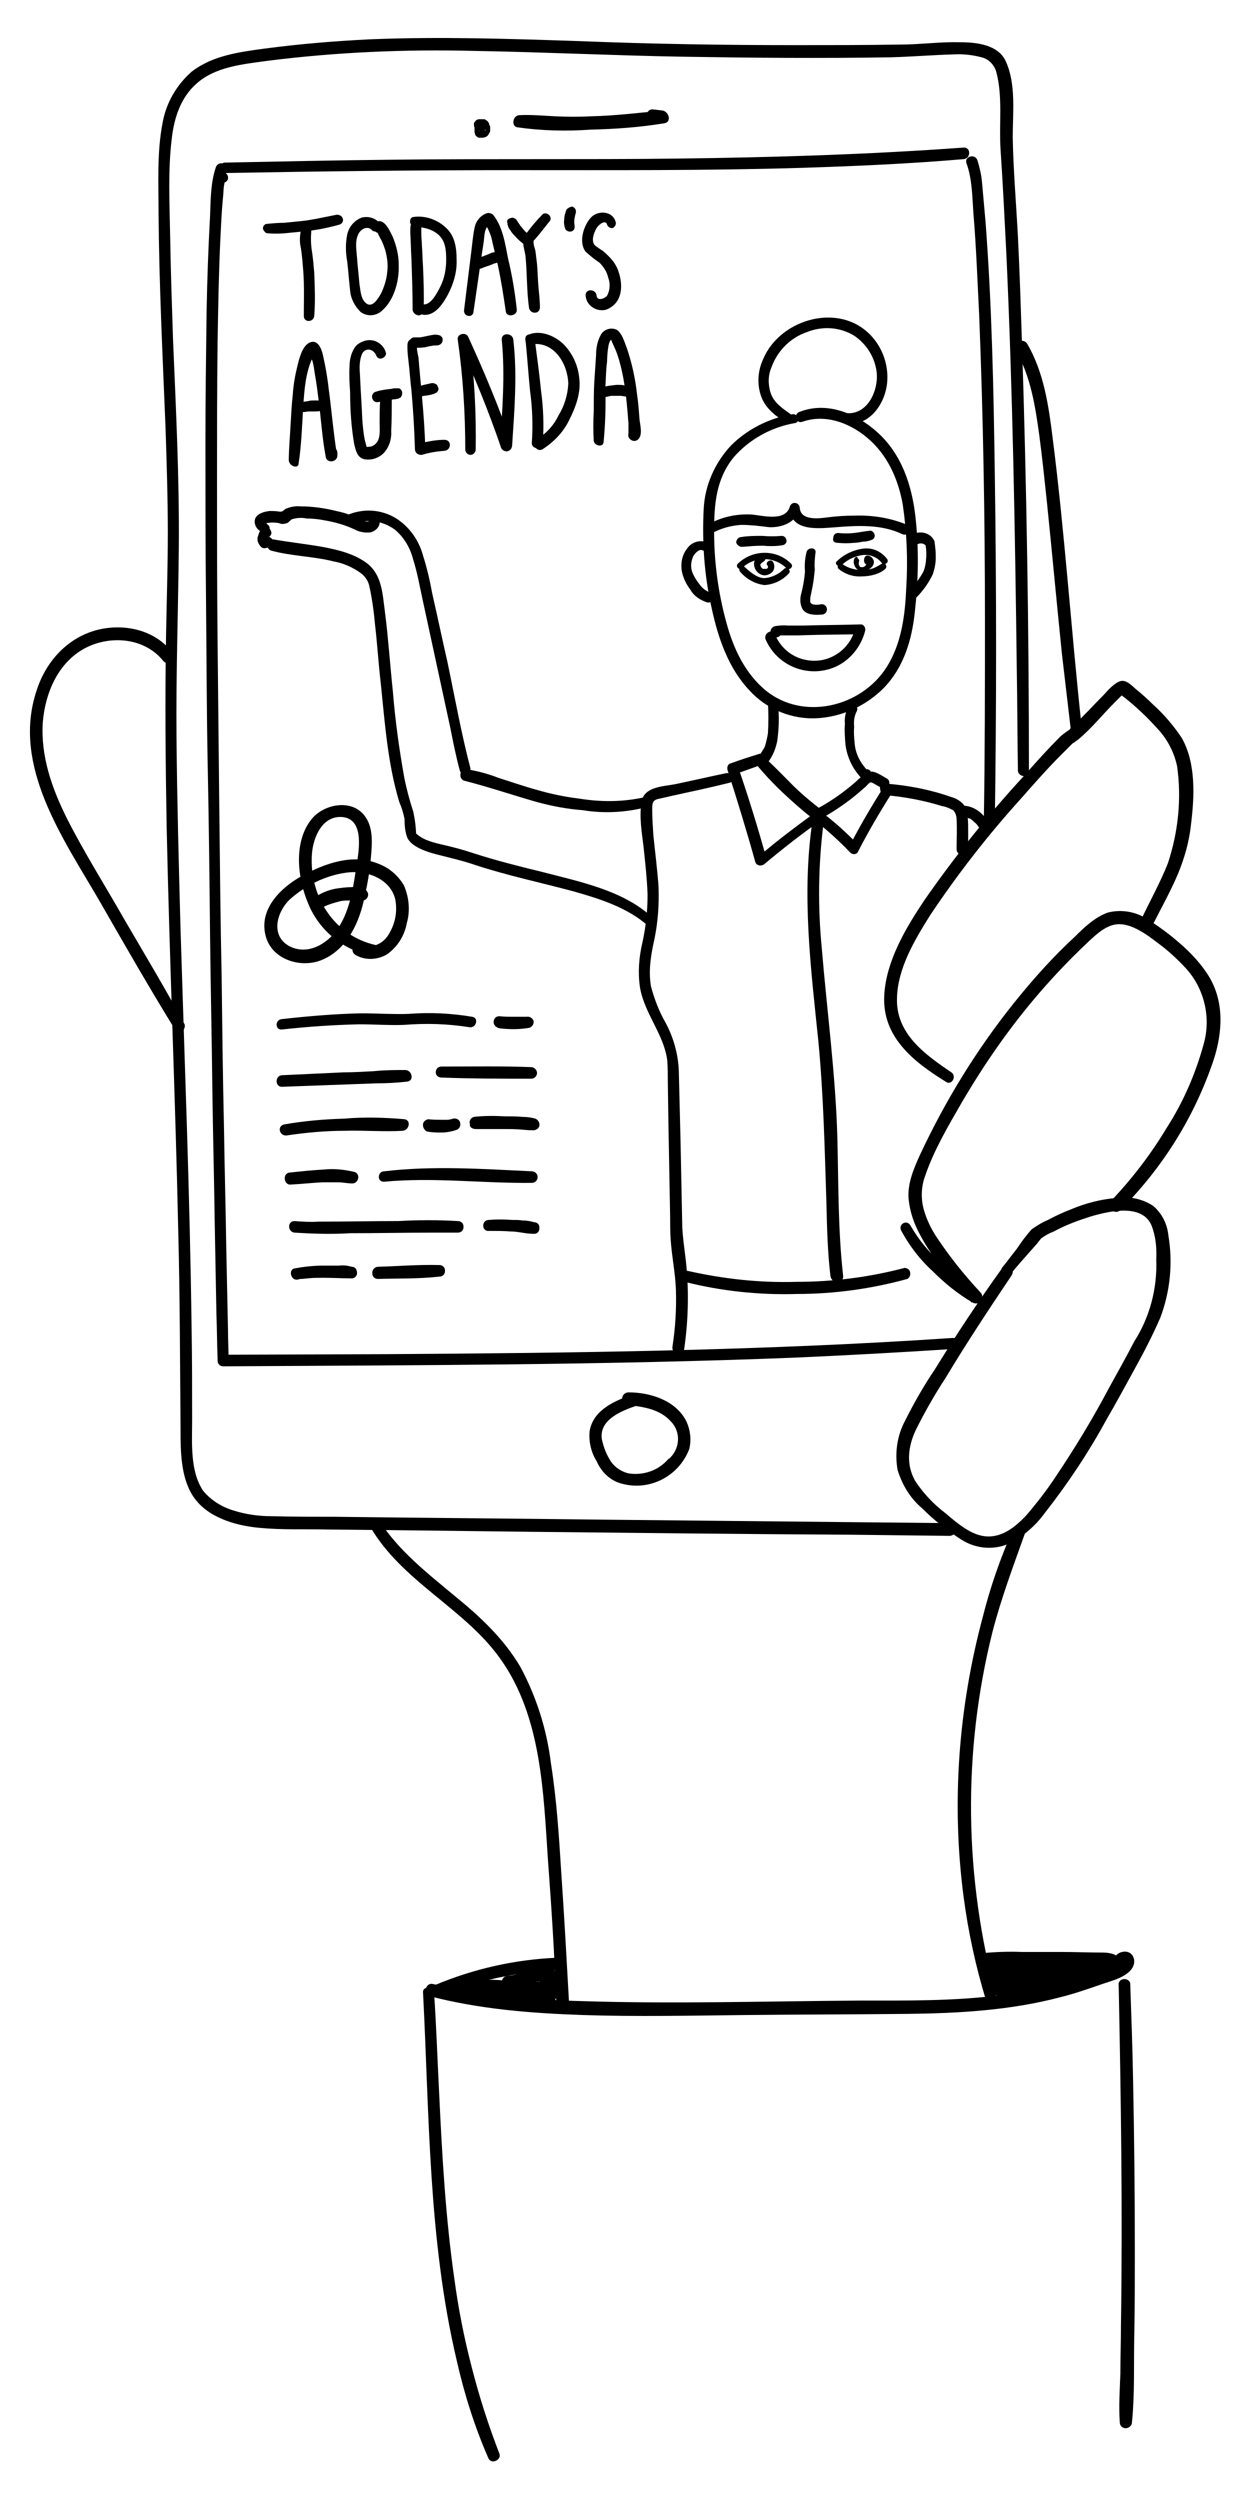 <?xml version="1.0" encoding="utf-8"?>
<!-- Generator: Adobe Illustrator 22.1.0, SVG Export Plug-In . SVG Version: 6.00 Build 0)  -->
<svg version="1.1" id="Layer_1" xmlns="http://www.w3.org/2000/svg" xmlns:xlink="http://www.w3.org/1999/xlink" x="0px" y="0px"
	 viewBox="0 0 216 432" style="enable-background:new 0 0 216 432;" xml:space="preserve">
<g id="Layer_1_1_">
	<path d="M38.6,31.6c0.5-0.1,0.9-0.5,0.8-1c0-0.4-0.4-0.8-0.8-0.8c-0.5,0.1-0.9,0.5-0.8,1C37.9,31.2,38.2,31.5,38.6,31.6z"/>
	<path d="M173.2,219.1c-4.1,5.7-8,11.6-11.7,17.6c-1.9,2.8-3.6,5.8-5.1,8.8c-1.4,2.6-1.8,5.6-1.3,8.5c0.8,2.6,2.2,4.9,4.2,6.6
		c2.1,2.1,4.4,3.9,6.9,5.5c2.4,1.5,5.4,1.8,8,0.7c2.5-1.2,4.7-3.1,6.3-5.3c4-5.1,7.6-10.5,10.7-16.2c1.7-2.9,3.3-5.9,4.9-8.8
		c1.6-2.9,3.1-5.8,4.4-8.8c1.7-4.5,2.2-9.4,1.4-14.2c-0.2-2-1.1-3.8-2.6-5.1c-1.8-1.2-4-1.7-6.2-1.4c-2.8,0.2-5.5,0.9-8.1,2
		c-1.3,0.5-2.6,1.1-3.9,1.8c-1,0.4-1.9,1-2.8,1.6c-1,1.1-1.8,2.2-2.6,3.4c-0.8,1-1.9,2.5-2.5,3.2c-0.7,0.9,0.5,2.2,1.3,1.3
		c1.5-1.8,3.1-3.6,4.7-5.4c0.2-0.3,0.5-0.6,0.7-0.9c0.7-0.5,1.4-0.9,2.2-1.2c2-1.1,4.2-1.9,6.4-2.6c3.1-0.9,8.9-2.3,10.5,1.6
		c0.7,1.8,0.9,3.8,0.8,5.8c0.2,5-1.1,10-3.8,14.2c-1.4,2.7-2.9,5.4-4.4,8.1c-2.8,5.3-5.9,10.4-9.2,15.3c-1.5,2.3-3.3,4.6-5.1,6.7
		c-1.8,1.9-4,3.7-6.7,3.6s-5.2-2.3-7.2-4c-2-1.5-3.8-3.4-5.2-5.5c-1.7-2.9-1.3-6.1,0.1-9c1.5-3,3.2-6,5.1-8.9
		c3.6-6,7.5-11.9,11.4-17.7C175.6,219,174,218.1,173.2,219.1z"/>
	<path d="M155.7,212.6c1.4,2.6,3.2,5,5.4,7c2.1,2.1,4.4,4,7,5.5c0.6,0.3,1.2,0.1,1.5-0.5c0.2-0.4,0.2-0.9-0.2-1.3
		c-2.7-2.9-5.2-6-7.4-9.3c-1.1-1.6-1.9-3.3-2.4-5.1c-0.5-1.9-0.4-4,0.3-5.8c1.5-4.4,4-8.6,6.3-12.6c2.4-4.1,5-8.1,7.8-11.9
		c2.8-3.8,5.8-7.4,9-10.8c1.6-1.7,3.3-3.4,5-5c1.6-1.5,3.4-3.2,5.6-3.1s4.6,1.8,6.4,3.2c1.8,1.3,3.4,2.8,4.9,4.4
		c3.2,3.5,4.4,8.5,3.1,13.1c-1.4,5.1-3.5,10-6.4,14.5c-2.7,4.5-5.9,8.7-9.6,12.6c-1,1,0.6,2.6,1.6,1.6c7.3-7.3,12.8-16.1,16.1-25.9
		c1.6-4.9,1.9-10.3-1-14.8c-1.3-2-2.9-3.7-4.6-5.2c-1.8-1.6-3.8-3.1-5.9-4.4c-2-1.3-4.5-1.7-6.8-1.1c-2.2,0.8-4,2.5-5.6,4.1
		c-3.8,3.5-7.2,7.3-10.5,11.4c-6.5,8.1-11.9,16.9-16.3,26.3c-1.1,2.4-2.2,5-2,7.6c0.2,2.2,0.9,4.3,2,6.3c2.3,4.4,5.7,8,8.9,11.7
		l1.4-1.8c-2.4-1.4-4.6-3.1-6.6-5c-2.1-1.8-3.9-4-5.3-6.4C156.8,210.6,155.2,211.5,155.7,212.6L155.7,212.6z"/>
	<path d="M164.4,185.3c-4.6-3.1-9.6-6.7-9.4-12.8c0.1-5.1,3-10,5.7-14.3c4.8-7.2,10.1-14,15.9-20.4c2.2-2.5,4.4-5,6.8-7.4
		c0.6-0.6,1.3-1.3,1.9-1.9c0.1-0.1,0.2-0.1,0.3-0.2c0.1-0.1-0.2,0.2,0,0c-0.6,0.4,0.6-0.4,0.7-0.5c2.3-1.9,4.2-4.3,6.3-6.4
		c0.4-0.4,0.9-0.9,1.3-1.3c0.1-0.1,0.3-0.2,0.3-0.2s-0.6,0.1-0.6,0.1s0.8,0.6,0.8,0.6c2,1.6,3.9,3.4,5.6,5.3
		c1.7,1.8,2.9,4.1,3.4,6.5c0.8,5.6,0.2,11.4-1.6,16.8c-1.3,3.3-3.1,6.5-4.6,9.7c-0.6,1.3,1.3,2.4,1.9,1.1c1.5-3,3.2-6,4.5-9.1
		c1.1-2.7,1.9-5.5,2.2-8.4c0.6-4.8,0.9-10.6-1.6-15c-1.4-2.1-3.1-4.1-5-5.8c-0.9-0.9-1.9-1.8-2.9-2.6c-0.7-0.6-1.7-1.7-2.7-1.4
		s-2.1,1.5-2.8,2.3c-1.3,1.3-2.5,2.6-3.8,3.9c-0.5,0.6-1.1,1.1-1.6,1.6c-0.2,0.2-0.5,0.4-0.6,0.6s-0.1,0.1,0,0
		c-0.5,0.3-1,0.7-1.5,1.1c-2.2,2.2-4.2,4.4-6.2,6.7c-6.3,6.8-12.1,14.1-17.4,21.7c-3.2,4.8-6.6,10.5-6.9,16.4
		c-0.4,7.2,5.1,11.5,10.6,14.9C164.4,187.7,165.4,186,164.4,185.3L164.4,185.3z"/>
	<path d="M31.9,177c-3.3-6.1-6.9-12.1-10.4-18.1c-3.3-5.8-6.9-11.5-9.9-17.4C9,136.3,7,130.7,7.4,124.8c0.4-5,2.6-10.3,7.3-12.8
		c4.4-2.3,10.3-1.8,13.5,2.2c0.8,1,2.5-0.3,1.7-1.3c-3-4-8.2-5.2-12.9-4.1c-5.3,1.3-9.1,5.5-10.7,10.6c-4.3,13,4.7,25.6,10.9,36.3
		c4.3,7.5,8.6,15,13.1,22.3c0.4,0.4,1,0.4,1.4,0C31.9,177.7,32,177.3,31.9,177L31.9,177z"/>
	<path d="M177.8,133.3c0-24.7-0.4-49.3-1.2-74c-0.2-6.1-0.4-12.3-0.7-18.4c-0.3-5.7-0.8-11.5-0.9-17.2c0-4.2,0.6-9.2-1.2-13.1
		c-1.3-2.9-5.1-3.3-7.9-3.3c-3.4-0.1-6.9,0.4-10.3,0.4c-6.1,0.1-12.2,0.1-18.4,0.1c-12.4,0-24.8-0.2-37.2-0.7
		C87.9,6.7,75.9,6.3,63.8,6.8c-6,0.3-12.1,0.8-18.1,1.6c-4.4,0.6-9,1.2-12.6,4c-2.6,2.3-4.4,5.4-5,8.8c-1,5.1-0.7,10.6-0.7,15.8
		c0.1,12.3,0.7,24.5,1.2,36.8c0.2,6.1,0.4,12.2,0.4,18.3c0,5.8-0.2,11.6-0.3,17.4c-0.2,11.2-0.1,22.4,0.1,33.5
		c0.5,23.2,1.5,46.5,2,69.7c0.3,11.4,0.3,22.8,0.4,34.2c0,3.8,0,8.4,2.2,11.7c2.4,3.6,7.2,5,11.3,5.4s8,0.2,12,0.3l10.3,0.1
		l25.1,0.3c18.4,0.2,36.7,0.4,55,0.5l17.1,0.2c0.6-0.1,1.1-0.6,1-1.2c-0.1-0.5-0.5-1-1-1c-19.9-0.2-39.8-0.4-59.7-0.6
		c-15.5-0.2-31-0.3-46.6-0.5c-3.6,0-7.2,0-10.9-0.1c-2.3,0-4.5-0.3-6.7-1c-2-0.6-3.9-1.8-5.2-3.4c-2.3-3.4-1.9-8.4-1.9-12.3
		c0-5.4,0-10.8-0.1-16.3c-0.3-22.8-1.2-45.5-1.9-68.3c-0.3-11.1-0.6-22.2-0.7-33.3s0.3-22,0.4-32.9c0.1-11.9-0.5-23.9-1-35.8
		c-0.2-6-0.4-12-0.5-18c-0.1-5.6-0.4-11.3,0.3-16.9c0.4-3.4,1.5-6.9,4.2-9.3c3.3-3,8.1-3.4,12.4-4C58.2,9,70.1,8.5,82,8.8
		c12,0.2,24,0.8,36,1s24,0.3,36,0.1c3.6-0.1,7.2-0.4,10.8-0.5c1.6-0.1,3.3,0.1,4.8,0.5c1.3,0.3,2.3,1.4,2.6,2.7
		c1.1,4.3,0.4,8.9,0.7,13.3c0.4,6,0.7,12,1,18c1.1,23.9,1.5,47.8,1.8,71.8c0.1,5.9,0.1,11.7,0.2,17.6c0.1,0.5,0.7,0.9,1.2,0.8
		C177.4,134,177.6,133.7,177.8,133.3L177.8,133.3z"/>
	<path d="M38.6,29.9c16.7-0.3,33.4-0.5,50.2-0.5s33.3,0.1,49.9-0.4c9.3-0.3,18.5-0.7,27.8-1.5c1.3-0.1,1.3-2.1,0-2
		c-16.4,1.2-32.9,1.7-49.3,1.9s-33.1,0-49.7,0.2c-9.6,0.1-19.2,0.3-28.8,0.5c-0.5,0.2-0.8,0.8-0.6,1.3
		C38.1,29.6,38.4,29.8,38.6,29.9L38.6,29.9z"/>
	<path d="M164.6,231.2c-32.6,2.2-65.4,2.6-98.1,2.8l-28,0.1l1,1c0-1.7-0.1-3.5-0.1-5.2c-0.1-4.7-0.2-9.5-0.3-14.2
		c-0.1-7-0.3-14.1-0.4-21.1c-0.2-8.6-0.3-17.2-0.4-25.8c-0.2-9.5-0.3-19.1-0.4-28.6c-0.1-9.7-0.2-19.5-0.3-29.2
		c-0.1-9.2-0.1-18.5-0.1-27.7c0-8,0-16.1,0.1-24.1c0.1-6.1,0.2-12.2,0.5-18.3c0.1-2.1,0.2-4.3,0.4-6.4c0.1-0.8,0.1-1.6,0.2-2.4
		l0.1-0.5c0-0.3,0,0.1,0-0.3s0.1-0.5,0.1-0.8c0.1-0.4,0.2-0.8,0.3-1.1c0.4-1.2-1.5-1.7-1.9-0.5c-0.9,2.6-0.9,5.7-1,8.4
		c-0.3,5.5-0.5,11-0.6,16.5c-0.1,7.6-0.2,15.3-0.2,22.9c0,9,0,18,0.1,27c0.1,9.7,0.1,19.3,0.3,29s0.3,19.3,0.4,29
		c0.1,9,0.3,17.9,0.4,26.9c0.1,7.5,0.3,15,0.4,22.5c0.1,5.4,0.2,10.7,0.3,16.1c0.1,2.5,0.1,5.1,0.2,7.6v0.3c0,0.6,0.4,1,1,1
		c32.9-0.2,65.8-0.2,98.7-1.5c9.1-0.4,18.2-0.9,27.4-1.5c1.2-0.1,1.2-2,0-1.9L164.6,231.2z"/>
	<path d="M171.9,142.2c0.3-20.1,0.3-40.3,0-60.4c-0.2-14.5-0.5-29-1.6-43.5c-0.2-2.2-0.4-4.5-0.6-6.7c-0.1-1.3-0.4-2.6-0.8-3.9
		c-0.4-1.2-2.3-0.7-1.9,0.5c1,2.7,1,5.8,1.2,8.6c0.5,5.9,0.7,11.8,1,17.6c0.7,17.6,1,35.2,1,52.8c0,11.6,0,23.3-0.2,34.9
		c0.2,0.5,0.7,0.8,1.3,0.6C171.6,142.8,171.9,142.5,171.9,142.2L171.9,142.2z"/>
	<path d="M89.4,22c4.2,0.6,8.4,0.7,12.7,0.4c4.2-0.1,8.5-0.4,12.7-1.1c1.3-0.2,0.8-2-0.3-2.2l-1.7-0.2c-1.2-0.1-1.5,1.9-0.3,2.1
		l1.7,0.3l0.3-2.2c-4.1,0.4-8.2,0.9-12.4,1c-2,0.1-4.1,0.1-6.1,0s-4.2-0.3-6.3-0.2C88.6,20,88.3,21.8,89.4,22L89.4,22z"/>
	<path d="M83,20.6c-0.1,0-0.3,0.1-0.4,0.2c-0.1,0.1-0.2,0.2-0.3,0.3c-0.1,0.1-0.2,0.2-0.2,0.3c0,0.1-0.1,0.1-0.1,0.2L82,21.7v0.1
		c0,0,0,0.1,0,0.1c0,0.1,0,0.2,0,0.4c0,0,0,0,0,0.1c0,0.1,0,0.2,0,0.4c0,0,0,0.1,0,0.1s0.1,0.2,0.1,0.3v0.1l0,0l0.1,0.1
		c0,0.1,0.1,0.1,0.2,0.2c0.1,0.1,0.2,0.2,0.4,0.2H83c0.1,0,0.2,0,0.4,0h0.1l0.3-0.1h0.1l0.3-0.2c0,0,0,0,0.1-0.1
		c0.1-0.1,0.1-0.2,0.2-0.3c0-0.1,0.1-0.1,0.1-0.2c0-0.1,0.1-0.1,0.1-0.2c0-0.1,0-0.2,0-0.3V22c0-0.1,0-0.2-0.1-0.3l0,0
		c0-0.1-0.1-0.2-0.1-0.3c0,0,0,0,0-0.1c-0.1-0.1-0.1-0.2-0.2-0.3c0,0,0,0-0.1-0.1c-0.1-0.1-0.2-0.1-0.3-0.2
		c-0.1-0.1-0.2-0.1-0.3-0.1h-0.1h-0.1c-0.1,0-0.2,0-0.3,0L83,20.6l-0.3,0c-0.1,0-0.2,0.1-0.3,0.1c-0.1,0.1-0.2,0.1-0.3,0.3
		c-0.1,0.1-0.2,0.2-0.2,0.3v0.3c0,0.1,0,0.3,0.1,0.4c0,0.1,0.1,0.2,0.1,0.2c0.1,0.1,0.2,0.2,0.3,0.3l0.2,0.1c0.2,0,0.4,0,0.5,0h0.1
		H83h0.1h-0.3l0.2,0.1l-0.2-0.1l0.1,0.1l-0.2-0.1c0,0,0.1,0.1,0.1,0.1l-0.1-0.2c0,0,0.1,0.1,0.1,0.1l-0.1-0.2c0,0,0,0.1,0,0.1v-0.3
		v0.1V22c0,0,0,0.1,0,0.1l0.1-0.2c0,0,0,0.1-0.1,0.1l0.1-0.2l-0.1,0.1l0.2-0.2l-0.1,0.1l0.2-0.1c0,0-0.1,0-0.1,0h0.3H83h0.3l0,0
		l0.6,0.5c0,0-0.1-0.1-0.1-0.1l0.1,0.2c0-0.1,0-0.1,0-0.2v0.3c0-0.1,0-0.1,0-0.2v0.3c0-0.1,0-0.2,0.1-0.2l-0.1,0.2
		c0-0.1,0.1-0.1,0.1-0.1l-0.2,0.2l0.1-0.1l-0.2,0.1l0.1-0.1c0.1-0.1,0.2-0.1,0.3-0.3c0.1-0.1,0.2-0.2,0.2-0.3v-0.3
		c0-0.1,0-0.3-0.1-0.4c0-0.1-0.1-0.2-0.1-0.3c-0.1-0.1-0.2-0.2-0.3-0.2l-0.2-0.1C83.3,20.6,83.2,20.6,83,20.6L83,20.6z"/>
	<path d="M109.5,240.9c-3.1,1.1-6.9,2.6-7.6,6.3c-0.2,1.8,0.2,3.7,1.2,5.3c0.7,1.6,1.9,2.9,3.5,3.6c5,1.9,10.6-0.7,12.5-5.7
		c0.4-1.6,0.2-3.3-0.5-4.8c-1.8-3.6-6.2-5-10-5c-0.6,0-1.1,0.5-1.1,1.1c0,0.6,0.5,1.1,1.1,1.1c2.6,0.3,5.4,0.7,7.3,2.8
		c1.7,1.7,1.7,4.5-0.1,6.3c-0.1,0.1-0.2,0.2-0.3,0.2c-1.7,2-4.3,2.9-6.9,2.5c-1.2-0.3-2.3-1-3-2c-0.8-1.2-1.3-2.5-1.6-3.9
		c-0.5-3.4,3.4-4.9,6-5.8C111.1,242.3,110.6,240.5,109.5,240.9L109.5,240.9z"/>
	<path d="M186.9,125.5c-1.8-16.6-2.9-33.3-5-49.8c-0.7-5.6-1.5-11.3-4.4-16.3c-0.3-0.5-1-0.7-1.6-0.3c-0.5,0.3-0.6,0.9-0.4,1.4
		c2.6,4.5,3.4,9.7,4.1,14.8c0.5,3.8,0.9,7.6,1.3,11.4c0.9,8.8,1.7,17.5,2.6,26.3c0.5,4.3,1,8.6,1.5,12.8
		C185.1,126.8,187,126.6,186.9,125.5L186.9,125.5z"/>
	<path d="M136.8,71.6c-4,0.7-7.7,2.6-10.5,5.4c-2.8,3-4.5,6.9-4.7,10.9c-0.3,5.8,0.1,11.6,1.4,17.3c1.1,5.1,2.9,10.3,6.5,14.1
		c3,3.3,7.4,5.1,11.9,4.8c4.3-0.3,8.3-2.2,11.3-5.2c3.5-3.6,4.9-8.4,5.4-13.3c0.6-5.4,0.7-10.8,0.1-16.2c-0.6-5.5-2.4-11-6.7-14.8
		c-3.6-3.2-8.7-5.3-13.4-3.4c-1,0.4-0.6,2,0.5,1.7c3.9-1.4,8.1,0.1,11.2,2.7c3.5,2.9,5.4,7.1,6.2,11.6c0.7,4.8,0.9,9.6,0.6,14.4
		c-0.2,4.7-0.8,9.6-3.4,13.7c-4.4,6.9-14.4,9.3-20.9,4c-3.6-3-5.6-7.3-6.8-11.8c-1.4-5.1-2.1-10.4-2.1-15.6c0-4.7,0.3-9.1,3.4-12.9
		c2.7-3.1,6.5-5.2,10.6-5.9C138.3,73,137.9,71.3,136.8,71.6L136.8,71.6z"/>
	<path d="M136.8,71.7c-1.4-1-3-2-3.6-3.7c-0.5-1.5-0.5-3.1,0.1-4.5c1-2.8,3.2-5.1,6.1-6.1c2.7-1.1,5.7-0.9,8.2,0.6
		c2.2,1.5,3.6,3.8,3.9,6.4c0.3,3-1.5,7.2-5.1,7c-1.1-0.1-1.1,1.7,0,1.8c4,0.4,6.6-3.6,6.9-7.1c0.3-3.3-1-6.6-3.5-8.8
		c-5.6-4.9-15.1-1.9-17.9,4.7c-0.9,1.9-1.1,4.1-0.5,6.1c0.7,2.4,2.6,3.8,4.6,5c0.4,0.2,0.9,0.1,1.1-0.3
		C137.3,72.4,137.1,72,136.8,71.7L136.8,71.7z"/>
	<path d="M123.5,91.9c1.4-0.7,3-1.1,4.6-1.2c1.6,0,3.2,0.2,4.8,0.4c2.2,0.1,4.6-0.8,5.3-3.1l-1.8-0.2c0.3,4.2,5.2,3.5,8.1,3.3
		c3.8-0.3,7.9-0.5,11.4,1.2c1,0.5,2-1.1,0.9-1.6c-2.9-1.2-6-1.7-9.1-1.6c-1.6,0-3.2,0.1-4.7,0.3s-4.6,0.6-4.8-1.6
		c0-0.5-0.4-0.9-0.9-0.9c-0.4,0-0.7,0.3-0.8,0.6c-0.8,2.8-4.9,1.5-6.8,1.4c-2.4-0.1-4.8,0.4-6.9,1.5C121.7,91,122.5,92.3,123.5,91.9
		L123.5,91.9z"/>
	<path d="M122.3,93.8c-1.2-0.6-2.7-0.2-3.5,0.9c-0.9,1.1-1.2,2.5-1,3.9c0.2,1.2,0.8,2.4,1.5,3.3c0.6,1.1,1.7,1.8,2.9,2.2
		c0.5,0.1,0.9-0.2,1.1-0.6c0.1-0.5-0.1-0.9-0.6-1.1c-0.7-0.3-1.3-0.7-1.8-1.4c-0.5-0.6-1-1.4-1.3-2.2c-0.3-0.9-0.2-1.8,0.2-2.7
		c0.3-0.5,1-1.3,1.6-1c0.4,0.2,0.9,0,1.1-0.4C122.7,94.5,122.6,94.1,122.3,93.8L122.3,93.8z"/>
	<path d="M158.3,94.2c0.5-0.4,1.2-0.4,1.6,0c0.1,0.1,0.1,0.1,0.2,0.2l-0.2-0.4c0.2,1,0.2,2,0.1,3c-0.1,0.7-0.2,1.3-0.5,1.9
		c-0.7,1.2-1.5,2.3-2.4,3.2c-0.3,0.3-0.3,0.9,0,1.2c0.3,0.3,0.9,0.3,1.2,0c1.2-1.2,2.2-2.6,2.9-4.1c0.3-0.9,0.5-1.9,0.5-2.8
		c0-0.6,0-1.2-0.1-1.8c0-0.3-0.1-0.7-0.1-1c-0.1-0.3-0.3-0.6-0.6-0.9c-1.1-1-2.9-0.9-3.9,0.2C156.2,93.8,157.4,95,158.3,94.2
		L158.3,94.2z"/>
	<path d="M133.3,108.9L133.3,108.9l0.8-0.5l0.2,0.1l0.4,0.5v-0.1l-0.2,0.8c-0.3,0.1-0.2,0.1,0.1,0.1h1.2h1.9l3.6-0.1l7.3-0.1
		l-0.8-1.1c-0.9,3.9-4.8,6.4-8.7,5.5c-2.4-0.5-4.3-2.2-5.2-4.4c-0.5-1.1-2-0.1-1.6,0.9c2,4.6,7.3,6.7,11.9,4.8
		c2.6-1.1,4.6-3.5,5.3-6.3c0.1-0.5-0.2-1-0.6-1.1c-0.1,0-0.1,0-0.2,0c-3.4,0.1-6.7,0.1-10.1,0.2l-2.5,0c-0.7-0.1-1.5,0-2.2,0.1
		c-1.3,0.4-0.8,2.3,0.5,1.9c0.3-0.1,0.6-0.4,0.6-0.8v-0.1c0-0.4-0.4-0.8-0.8-0.8C133.7,108.4,133.5,108.6,133.3,108.9L133.3,108.9z"
		/>
	<path d="M128.3,98.1c2.1-2,5.5-2,7.6,0.1c0.5,0.5,1.3-0.3,0.8-0.8c-2.5-2.5-6.6-2.5-9.2,0c0,0,0,0,0,0
		C127,97.9,127.8,98.7,128.3,98.1L128.3,98.1z"/>
	<path d="M131.6,95.8c-0.5,0.2-1,0.6-1.2,1.1c-0.2,0.5-0.1,1.1,0.2,1.6c0.3,0.5,0.8,0.8,1.3,0.9c0.6,0.1,1.2-0.2,1.6-0.6
		c0.2-0.3,0.3-0.5,0.3-0.9c0-0.3-0.1-0.7-0.3-0.9c-0.2-0.2-0.5-0.2-0.8,0c-0.2,0.2-0.3,0.5-0.1,0.7l0.1,0.1c0,0.1,0-0.1,0-0.1
		s0,0,0,0v0.1c0,0.1,0-0.1,0-0.1s0,0,0,0.1s0,0.1,0,0.1s0,0,0,0s0,0.1,0,0.1V98c0,0,0,0,0,0.1l0,0c0,0.1,0,0,0,0l-0.1,0.1
		c-0.1,0.1,0.1,0,0,0l-0.1,0.1c-0.1,0.1,0.1,0,0,0h-0.1c-0.1,0,0,0,0,0h-0.2c-0.1,0,0.1,0,0,0H132H132l0,0h-0.1h-0.1h0
		c0,0-0.1-0.1-0.1-0.1l-0.1-0.1c0,0,0-0.1,0,0l0,0c0,0-0.1-0.1-0.1-0.1v-0.1v0.1c0-0.1-0.1-0.2-0.1-0.3s0,0.1,0,0c0,0,0-0.1,0-0.1
		c0,0,0,0,0-0.1v0.1v-0.1c0,0,0.1-0.2,0,0l0.1-0.1l0.1-0.1c0,0,0-0.1,0,0l0,0l0.1-0.1l0,0c0,0-0.1,0.1,0,0l0.3-0.2
		c0.3-0.2,0.3-0.5,0.2-0.8C132.1,96,131.8,95.9,131.6,95.8L131.6,95.8z"/>
	<path d="M127.9,98.8c1.1,1.3,2.6,2.1,4.2,2.3c1.6-0.1,3.1-0.8,4.2-2c0.5-0.5-0.3-1.3-0.8-0.8c-0.9,0.9-2.1,1.5-3.4,1.6
		c-1.3,0-2.5-1.1-3.4-1.9C128.2,97.5,127.4,98.2,127.9,98.8L127.9,98.8z"/>
	<path d="M145.4,97.7c1-1,2.3-1.6,3.7-1.8c1.2-0.1,2.4,0.3,3.2,1.3c0.2,0.3,0.5,0.3,0.8,0.2c0.3-0.2,0.4-0.5,0.2-0.8c0,0,0,0,0,0
		c-1-1.3-2.5-2-4.1-1.8c-1.7,0.2-3.4,1-4.6,2.2C144.1,97.4,144.9,98.1,145.4,97.7z"/>
	<path d="M144.9,98.3c1.1,0.9,2.5,1.4,4,1.3c0.7,0,1.5-0.1,2.2-0.3c0.7-0.2,1.3-0.5,1.9-1c0.2-0.2,0.2-0.6,0-0.8
		c-0.2-0.2-0.4-0.2-0.6-0.1c-0.5,0.3-1,0.6-1.5,0.8c-0.6,0.2-1.2,0.3-1.9,0.3c-1.2,0-2.4-0.3-3.4-1C145,97.1,144.5,97.8,144.9,98.3
		L144.9,98.3z"/>
	<path d="M147.7,96.4c-0.3,0.5-0.2,1.1,0.1,1.6c0.3,0.5,0.9,0.8,1.5,0.7c0.6-0.1,1.1-0.4,1.5-0.9c0.2-0.3,0.3-0.8,0.1-1.1
		c-0.1-0.2-0.2-0.3-0.3-0.4c-0.2-0.2-0.5-0.3-0.8-0.3c-0.4,0.1-0.5,0.5-0.5,0.9c0,0.1,0.1,0.3,0.1,0.4c0.1,0.1,0.2,0.2,0.4,0.2
		c0.3,0,0.6-0.2,0.5-0.5c0,0,0-0.1,0-0.1c0-0.1,0-0.2,0,0c0-0.1-0.1,0.1,0,0.1l-0.1,0.1l-0.4,0.1c0.1,0-0.2,0-0.1,0s-0.2-0.1-0.1,0
		s-0.1-0.1,0,0l0.1,0.1l0,0c0,0.1-0.1-0.1-0.1-0.1v0.1c0,0,0,0.1,0.1,0.1v-0.1c0,0.1,0,0,0,0l0,0l0,0c0,0,0,0,0,0.1c0,0,0,0,0,0.1
		c0,0.1,0,0,0,0s0,0.1-0.1,0.1v0.1c0,0.1,0.1-0.1,0,0l-0.1,0.1l-0.1,0.1c0.1-0.1,0.1-0.1,0,0h-0.1l-0.1,0.1h-0.1c0,0,0.1,0,0,0h-0.1
		h0c-0.1,0,0,0,0,0c0,0-0.1,0-0.1,0c0,0-0.1,0-0.1,0l0,0h-0.1c0.1,0,0.1,0,0,0l0,0c0,0-0.1,0-0.1-0.1c0,0,0.1,0.1,0,0l0,0
		c0,0-0.1-0.1-0.1-0.1c0.1,0.1,0.1,0.1,0,0c0,0,0,0,0-0.1l-0.1-0.1c0.1,0.1,0,0.1,0,0c0,0,0,0,0-0.1c0,0,0-0.1,0-0.1
		c0,0.1,0,0.1,0,0.1v-0.1c0,0,0-0.2,0-0.1s0,0,0,0c0,0,0-0.1,0-0.1c0,0,0-0.1,0,0s0,0,0,0c0.1-0.3,0.1-0.6-0.2-0.7
		C148.2,96.1,147.9,96.2,147.7,96.4L147.7,96.4z"/>
	<path d="M139.4,95.3c-0.3,1.1-0.4,2.3-0.3,3.5c-0.1,1.2-0.3,2.4-0.6,3.6c-0.3,1-0.3,2,0.2,2.9c0.7,1,2.2,1,3.3,0.9
		c0.5,0,0.9-0.4,0.9-0.9c0-0.5-0.4-0.9-0.9-0.9c-0.5,0.1-1.8,0.3-2-0.4c0-0.4,0-0.8,0.1-1.1c0.1-0.5,0.2-1,0.3-1.5
		c0.2-1,0.3-2,0.4-3c-0.1-0.9,0-1.8,0.1-2.8C141.2,94.7,139.8,94.4,139.4,95.3L139.4,95.3z"/>
	<path d="M128.2,94.5c1.2-0.1,2.4-0.2,3.6-0.2c1.2,0.1,2.4,0.1,3.5-0.1c0.4-0.1,0.7-0.5,0.6-0.9c-0.1-0.4-0.4-0.7-0.8-0.7
		c-1.1,0.1-2.3,0.1-3.4,0c-1.2,0-2.4,0-3.6,0.2c-0.5,0-0.8,0.4-0.9,0.9C127.3,94.1,127.7,94.5,128.2,94.5L128.2,94.5z"/>
	<path d="M144.7,93.8c1,0.1,1.9,0.1,2.9,0c0.5,0,1-0.1,1.5-0.2c0.5,0,1-0.1,1.5-0.3c0.4-0.1,0.7-0.6,0.5-1c-0.1-0.3-0.4-0.6-0.7-0.6
		c-1,0.1-1.9,0.3-2.8,0.4c-0.9,0.1-1.9,0.1-2.8,0c-0.5,0-0.8,0.4-0.8,0.8C143.8,93.5,144.2,93.8,144.7,93.8
		C144.7,93.8,144.7,93.8,144.7,93.8L144.7,93.8z"/>
	<path d="M132.7,121.4c0.1,1.8,0.1,3.5,0,5.3c-0.1,0.7-0.3,1.5-0.5,2.2c-0.1,0.3-0.3,0.6-0.5,0.9c-0.1,0.2-0.2,0.3-0.3,0.5
		c0,0.1-0.1,0.1-0.2,0.2c-0.1,0.1-0.1,0.2,0,0.1h0.5h-0.1c-1-0.3-1.4,1.1-0.6,1.6c1,0.6,1.9-0.6,2.3-1.4c0.5-0.8,0.8-1.8,1-2.7
		c0.3-2.2,0.4-4.4,0.1-6.5c0-0.5-0.5-0.8-0.9-0.7C133,120.7,132.7,121,132.7,121.4L132.7,121.4z"/>
	<path d="M146.6,122.1c-0.5,0.9-0.7,2-0.6,3c-0.1,1.2,0,2.4,0.1,3.6c0.3,2.3,1.4,4.5,3.1,6.1c0.3,0.3,0.9,0.3,1.2,0
		c0.2-0.2,0.3-0.5,0.2-0.8l-0.1-0.5c-0.1-0.9-1.8-0.7-1.7,0.2v0.5l1.6-0.4c-0.6-0.8-1.3-1.5-1.8-2.4c-0.5-0.9-0.8-1.8-0.9-2.8
		c-0.1-1-0.2-2-0.1-3c-0.1-0.9,0-1.8,0.4-2.6C148.6,122,147.2,121.2,146.6,122.1L146.6,122.1z"/>
	<path d="M131.1,130.3c-1.6,0.5-3.2,1-4.8,1.6c-0.5,0.1-0.7,0.6-0.6,1.1c1.7,5.3,3.3,10.5,4.8,15.9c0.1,0.5,0.7,0.8,1.2,0.6
		c0.1,0,0.3-0.1,0.4-0.2c3.1-2.6,6.3-5.1,9.7-7.5l-1.1-0.1c2.2,1.7,4.3,3.6,6.2,5.6c0.4,0.4,1,0.4,1.3,0c0-0.1,0.1-0.1,0.1-0.2
		c1.8-3.5,3.8-6.9,5.9-10.2c0.2-0.4,0.1-1-0.3-1.3l-0.5-0.3c-1-0.6-1.9,0.9-0.9,1.6l0.5,0.4l-0.3-1.3c-2.1,3.3-4.1,6.7-5.9,10.2
		l1.5-0.2c-2-2.1-4.1-4-6.4-5.7c-0.3-0.2-0.6-0.2-0.9,0c-3.4,2.5-6.8,5-10,7.8l1.5,0.4c-1.5-5.3-3.1-10.6-4.9-15.8l-0.6,1.1
		c1.6-0.6,3.1-1.1,4.7-1.7C132.6,131.4,132.1,129.9,131.1,130.3L131.1,130.3z"/>
	<path d="M130.7,132.1c1.4,1.7,3,3.4,4.6,4.9c1.7,1.6,3.4,3.1,5.2,4.5c0.3,0.3,0.7,0.3,1.1,0.1c1.9-1,3.7-2.2,5.4-3.5
		c0.8-0.6,1.6-1.3,2.4-2c0.3-0.2,0.7-0.8,1-0.9s1.5,0.8,1.9,0.9c1,0.5,2-1,0.9-1.6s-2.1-1.4-3.1-1.1s-1.9,1.5-2.7,2.1
		c-2,1.7-4.2,3.2-6.5,4.4l1.1,0.1c-1.8-1.4-3.5-2.8-5.1-4.4s-3.1-3.2-4.8-4.7C131.3,130.6,130.1,131.4,130.7,132.1L130.7,132.1z"/>
	<path d="M140.4,141.8c-1.9,12.7-0.3,25.4,1,38c0.9,9.3,1.1,18.6,1.4,27.9c0.1,4.3,0.2,8.6,0.7,12.8c0.2,1.4,2.3,1.4,2.2,0
		c-0.9-7.9-0.8-15.9-1-23.8c-0.3-11-1.8-22-2.7-32.9c-0.7-7.2-0.6-14.4,0.3-21.5C142.4,141.2,140.6,140.6,140.4,141.8L140.4,141.8z"
		/>
	<path d="M125.5,133.6c-2.9,0.6-5.9,1.3-8.8,1.9c-2,0.4-5.3,0.4-5.8,2.9s0,5.4,0.3,7.9c0.3,2.8,0.6,5.5,0.7,8.3
		c0,2.8-0.3,5.6-0.9,8.3c-0.6,2.6-0.8,5.2-0.4,7.8c0.8,4.5,4.1,8,4.7,12.5c0.1,1.3,0.1,2.6,0.1,3.9l0.1,6.8
		c0.1,5.5,0.2,10.9,0.3,16.4c0,1.3,0,2.7,0.1,4c0.2,2.9,0.8,5.7,0.9,8.6c0.1,3.3-0.1,6.6-0.6,9.8c-0.2,1.3,1.8,1.9,2,0.6
		c0.8-5.4,0.9-11,0.2-16.4c-0.2-1.6-0.4-3.1-0.5-4.7c-0.1-5-0.2-10-0.3-14.9c-0.1-4.1-0.2-8.1-0.3-12.2c-0.1-2.9-0.9-5.8-2.3-8.4
		c-1.1-1.9-1.9-4-2.5-6.2c-0.5-2.8,0-5.6,0.6-8.3c0.6-2.9,0.8-5.9,0.7-8.9c-0.2-3-0.6-6-0.9-9c-0.1-1.5-0.2-3-0.2-4.5
		c0-1.1,0.1-1.6,1.3-1.8l2.2-0.5c3.2-0.7,6.5-1.4,9.7-2.2C127.2,135.1,126.7,133.4,125.5,133.6L125.5,133.6z"/>
	<path d="M111.2,137.8c-3.7,0.8-7.4,0.8-11.1,0.2c-2.5-0.3-4.9-0.8-7.3-1.5c-2.2-0.6-4.5-1.4-6.7-2.1c-1.8-0.7-3.7-1.2-5.6-1.5
		c-1.1-0.1-1.3,1.7-0.3,2c4.3,1.1,8.4,2.5,12.6,3.7c2.6,0.7,5.2,1.2,7.9,1.4c3.6,0.6,7.4,0.4,10.9-0.5c0.5-0.1,0.8-0.7,0.6-1.2
		C112.2,138,111.7,137.7,111.2,137.8L111.2,137.8z"/>
	<path d="M112.9,158.7c-5-4.8-12.6-6.3-19.1-8c-4.1-1-8.1-2-12.1-3.3c-1.8-0.6-3.7-1.1-5.5-1.5c-1.7-0.4-3.5-0.9-4.6-2.2l0.3,0.7
		c0-1.4-0.2-2.8-0.5-4.2c-0.6-1.8-1.1-3.7-1.5-5.6c-0.9-5-1.6-10-2-15c-0.5-4.7-0.8-9.4-1.4-14c-0.4-3-0.5-6.2-3-8.2
		c-2.2-1.7-5.1-2.4-7.8-2.9c-2.8-0.5-5.7-0.8-8.5-1.3c-0.6,0-1,0.4-1,1c0,0.4,0.2,0.7,0.5,0.9c3.5,1,7.3,1,10.9,1.9
		c1.7,0.3,3.3,1,4.7,2c0.7,0.5,1.3,1.3,1.5,2.2c0.5,2.2,0.8,4.5,1,6.7c0.4,3.4,0.6,6.8,1,10.2c0.7,6.8,1.2,13.9,3.2,20.5
		c0.4,0.9,0.7,1.9,0.9,2.9c0,1.1,0.1,2.3,0.5,3.3c0.8,1.6,3.4,2.4,4.9,2.8c2.3,0.6,4.6,1.1,6.9,1.9c5.5,1.8,11.2,3,16.8,4.5
		c4.6,1.3,9.4,2.8,13,6C112.6,160.7,113.8,159.5,112.9,158.7L112.9,158.7z"/>
	<path d="M47.3,93.5c-0.1-0.2-0.3-0.4-0.5-0.5l0.2,0.1c-0.1-0.1-0.3-0.2-0.4-0.3c-0.1,0-0.2,0-0.3-0.1c-0.1,0-0.3,0-0.4,0h-0.1
		c-0.1,0-0.2,0.1-0.3,0.1c-0.2,0.1-0.3,0.3-0.4,0.4l1.4-0.2l-0.1-0.1l0.1,0.2c-0.1-0.1-0.1-0.1-0.1-0.2l0.1,0.2
		c0-0.1-0.1-0.2-0.1-0.3v0.2c0-0.1,0-0.2,0-0.3v0.2c0-0.1,0-0.2,0.1-0.3L46.3,93c0-0.1,0.1-0.2,0.2-0.3l-0.1,0.2
		c0.1-0.1,0.1-0.1,0.2-0.2c0.2-0.2,0.3-0.4,0.3-0.6c0-0.2-0.1-0.4-0.2-0.6c-0.3-0.4-0.8-0.5-1.2-0.2c-0.1,0.1-0.3,0.2-0.4,0.3
		c-0.1,0.1-0.2,0.2-0.3,0.4c-0.1,0.3-0.2,0.6-0.3,0.9c0,0.1,0,0.2,0,0.3c0,0.2,0,0.3,0.1,0.5c0.1,0.3,0.3,0.6,0.5,0.8
		c0.2,0.2,0.5,0.3,0.8,0.2c0.3,0,0.5-0.2,0.7-0.4l0,0l-0.1,0.2l0.1-0.1l-0.2,0.1l0.1-0.1l-0.2,0.1h0.1h-0.2h0.1H46H46
		c0.2,0,0.3,0,0.5,0h-0.5h0.1L46,94.4l0.1,0.1l-0.2-0.1l0.1,0.1c0.2,0.2,0.4,0.2,0.6,0.3c0.2,0,0.4-0.1,0.5-0.2
		C47.4,94.2,47.5,93.8,47.3,93.5L47.3,93.5z"/>
	<path d="M46.3,90.7c-0.1-0.1-0.2-0.2-0.3-0.3c-0.1-0.2-0.2-0.2,0,0c0,0,0.7-0.1,0.9-0.1c0.6,0,1.1,0,1.6,0.2c0.4,0.1,0.7,0,1.1-0.1
		c0.4-0.2,0.5-0.5,0.9-0.7c0.8-0.2,1.6-0.3,2.5-0.1c1,0,2,0.1,3,0.3c1.8,0.3,3.6,0.8,5.3,1.6C62,91.9,63,92.1,64,92
		c0.8-0.2,1.5-0.8,1.6-1.6c0.2-1.2-1.6-1.7-1.8-0.5c-0.1,0.7-2.3-0.5-2.8-0.7c-0.9-0.4-1.9-0.7-2.9-0.9c-2-0.5-4.1-0.8-6.2-0.8
		c-0.9-0.1-1.7,0.1-2.5,0.4c-0.5,0.3-0.5,0.6-1.2,0.5c-0.5-0.1-1.1-0.1-1.6-0.1c-0.9,0.1-2.1,0.4-2.5,1.3c-0.3,0.9,0.2,1.9,1.1,2.3
		C46.1,92.5,47.1,91.3,46.3,90.7L46.3,90.7z"/>
	<path d="M60.7,90.6c2.5-1,5.3-0.7,7.5,0.9c1.6,1.3,2.7,3.2,3.2,5.2c0.7,2.2,1.1,4.5,1.6,6.8c1.6,7.4,3.2,14.8,4.8,22.2
		c0.5,2.5,1,5.1,1.7,7.6c0.3,0.5,0.9,0.6,1.4,0.3c0.3-0.2,0.4-0.5,0.4-0.8c-1.6-6.1-2.7-12.3-4-18.5c-0.9-3.9-1.7-7.8-2.6-11.7
		c-0.4-2.2-0.9-4.4-1.6-6.6c-0.7-2.6-2.3-4.9-4.6-6.4C65.9,88,62.8,87.8,60,89C59.1,89.4,59.8,91,60.7,90.6L60.7,90.6z"/>
	<path d="M153,137.4c3.3,0.3,6.6,0.9,9.8,1.9c0.7,0.1,1.3,0.4,1.9,0.7c0.4,0.4,0.6,1,0.6,1.6c0.1,1.7,0,3.4,0,5.1c0,0.6,0.4,1,1,1
		s1-0.4,1-1c0-1,0-2,0-3c0-0.9,0-1.8-0.1-2.7c-0.1-0.8-0.3-1.5-0.8-2.1c-0.6-0.6-1.3-1-2.1-1.2c-3.7-1.3-7.5-2-11.3-2.3
		C151.8,135.4,151.8,137.3,153,137.4L153,137.4z"/>
	<path d="M166,141.1h0.3h-0.1h0.1l0.5,0.1l0.3,0.1h0.1c0.1,0.1,0,0,0,0c0.1,0.1,0.3,0.1,0.5,0.2l0.4,0.3c0.1,0.1,0,0,0,0l0.1,0.1
		l0.2,0.2c0.3,0.2,0.5,0.5,0.7,0.8c0.2,0.2,0.4,0.3,0.7,0.3c0.2,0,0.4-0.1,0.6-0.2c0.4-0.3,0.5-0.8,0.2-1.2
		c-0.5-0.8-1.1-1.4-1.9-1.9c-0.8-0.5-1.7-0.7-2.6-0.7c-0.5,0.1-0.9,0.5-0.8,1C165.3,140.7,165.6,141,166,141.1L166,141.1z"/>
	<path d="M64.9,163.3c-7.2-1.6-11.5-8.5-11-15.7c0.2-2.9,1.8-6.8,5.4-6.4c3.9,0.5,2.6,6.5,2.2,9c-0.5,3.6-1.2,7.6-3.3,10.5
		c-1.8,2.5-5,4.3-8,2.9c-3.5-1.7-2.5-5.9-0.1-8.2c2.7-2.4,6.1-4.1,9.7-4.6c3.3-0.5,7.6,0.9,8.5,4.6c0.4,2.1,0,4.2-1.1,6
		c-0.9,1.6-2.9,2.7-4.7,1.7c-0.6-0.3-1.2,0-1.5,0.5c-0.2,0.5-0.1,1.1,0.4,1.4c1.7,1,3.8,0.9,5.5-0.1c1.8-1.3,3-3.2,3.4-5.4
		c0.6-2.1,0.4-4.4-0.5-6.5c-1-1.7-2.5-3-4.3-3.7c-4.5-1.9-9.4-0.1-13.4,2.1c-3.6,2-7.4,5.7-6.2,10.3c1,4,5.8,5.6,9.4,4.3
		c4.3-1.6,6.5-5.9,7.5-10.1c0.6-2.6,1.1-5.2,1.3-7.8c0.2-2.2,0.4-4.8-0.8-6.7c-2.1-3.5-7.3-2.6-9.5,0.2c-3.1,3.9-2.4,10.1-0.6,14.4
		c1.9,4.8,6.2,8.3,11.3,9.2C65.6,165.3,66.2,163.5,64.9,163.3L64.9,163.3z"/>
	<path d="M55.3,157c1.1-0.6,2.4-1,3.6-1.3c0.6-0.1,1.2-0.1,1.8-0.1c0.7,0.1,1.4,0.1,2.1,0c0.5-0.1,0.9-0.6,0.8-1.2
		c-0.1-0.3-0.3-0.6-0.5-0.7c-0.8-0.3-1.6-0.5-2.4-0.4c-0.8,0-1.5,0.1-2.3,0.2c-1.5,0.2-2.9,0.8-4.1,1.6c-0.5,0.3-0.6,0.9-0.4,1.4
		C54.1,157.1,54.8,157.3,55.3,157L55.3,157z"/>
	<path d="M48.7,177.9c4.5-0.5,9-0.8,13.4-0.9c2.6,0,5.1,0.2,7.7,0.1c3.8-0.3,7.5-0.2,11.3,0.4c1.2,0.2,1.7-1.6,0.5-1.8
		c-3.6-0.6-7.3-0.8-11-0.5c-2.7,0.1-5.4-0.1-8.2-0.1c-4.6,0.1-9.2,0.5-13.7,1C47.5,176.2,47.5,178,48.7,177.9L48.7,177.9z"/>
	<path d="M48.7,187.8l10.9-0.4l5.5-0.2c1.8,0,3.5-0.1,5.3-0.3c1.2-0.2,0.8-1.9-0.3-2c-1.8,0-3.6,0-5.5,0.2c-1.8,0.1-3.5,0.2-5.2,0.2
		l-10.7,0.5C47.5,185.9,47.5,187.8,48.7,187.8L48.7,187.8z"/>
	<path d="M49.6,196.2c3.3-0.5,6.7-0.8,10-0.8c3.3-0.1,6.7,0.2,10,0c1.1-0.1,1.5-1.8,0.3-2c-3.5-0.3-7-0.4-10.4-0.1
		c-3.5,0.1-7,0.4-10.4,1C47.8,194.6,48.3,196.4,49.6,196.2L49.6,196.2z"/>
	<path d="M50.1,204.7c1.9-0.1,3.8-0.3,5.6-0.4c0.9,0,1.8,0,2.7,0s1.6,0.2,2.5,0.2c0.5,0,0.9-0.4,1-0.9c0.1-0.5-0.2-1-0.7-1.1
		c-1.7-0.4-3.5-0.6-5.3-0.4c-1.9,0.1-3.8,0.3-5.7,0.5c-0.6,0-1,0.4-1,1S49.6,204.7,50.1,204.7L50.1,204.7z"/>
	<path d="M84.5,212.7c1.3,0,2.5,0,3.8,0.1c0.6,0,1.2,0.1,1.9,0.2c0.6,0.1,1.3,0.2,1.9,0.2c0.6,0.1,1.1-0.3,1.1-0.9
		c0.1-0.6-0.3-1.1-0.9-1.1c-0.7-0.2-1.3-0.3-2-0.3c-0.6-0.1-1.3-0.1-1.9-0.1c-1.3-0.1-2.6-0.1-3.9,0c-0.6,0-1,0.4-1,1
		S84,212.8,84.5,212.7L84.5,212.7z"/>
	<path d="M51.5,221.1l0.4-0.1c0.2,0-0.1,0,0,0h0.2c0.4,0,0.8-0.1,1.1-0.1c0.9-0.1,1.8-0.1,2.7-0.1c1.6,0,3.1,0.1,4.7,0.1
		c0.5,0.1,1.1-0.3,1.1-0.9s-0.3-1.1-0.9-1.1l0,0c-0.7-0.2-1.5-0.3-2.2-0.2c-0.9,0-1.9,0-2.8,0c-1.7,0-3.4,0.2-5,0.5
		C49.8,219.5,50.3,221.4,51.5,221.1L51.5,221.1z"/>
	<path d="M76.3,186.2c5.1,0.2,10.3,0.2,15.5,0.2c0.6,0,1-0.5,1-1s-0.5-1-1-1c-5.1-0.2-10.3-0.1-15.5-0.1c-0.6,0-1,0.4-1,1
		S75.8,186.2,76.3,186.2L76.3,186.2z"/>
	<path d="M73.7,195.5c0.9,0.2,1.7,0.2,2.6,0.2c0.9,0,1.9-0.2,2.7-0.5c0.2-0.1,0.4-0.3,0.5-0.6c0.1-0.2,0-0.5,0-0.7
		c-0.2-0.5-0.7-0.7-1.2-0.6c-0.3,0.1-0.7,0.2-1,0.2c-0.1,0,0.3,0,0.1,0h-0.2h-0.3h-0.6c-0.8,0-1.5,0-2.3-0.1c-0.5,0.1-1,0.5-0.9,1.1
		C73.1,194.9,73.4,195.3,73.7,195.5L73.7,195.5z"/>
	<path d="M82.2,195.1C82.4,195.1,81.9,195.1,82.2,195.1L82.2,195.1h0.5H84c1,0,2,0,3.1,0s2,0,3.1,0.1l1.2,0.1h0.4c0.3,0-0.1-0.1,0,0
		c0,0,0.1,0,0.1,0c0.6,0.1,1.1-0.2,1.3-0.7c0.1-0.6-0.2-1.1-0.7-1.3c-0.7-0.2-1.4-0.3-2.2-0.3c-1-0.1-2.1-0.1-3.1-0.1
		c-1.8-0.1-3.6-0.1-5.3,0.1c-0.5,0.1-0.9,0.7-0.7,1.2c0,0,0,0,0,0.1C81.1,194.8,81.7,195.1,82.2,195.1L82.2,195.1z"/>
	<path d="M66.4,204.2c8.5-0.8,17,0.3,25.5,0.2c0.6,0,1-0.5,1-1c0-0.6-0.5-1-1-1c-8.5-0.4-17.1-1-25.5,0
		C65.2,202.4,65.1,204.3,66.4,204.2L66.4,204.2z"/>
	<path d="M86.4,177.7c1.7,0.2,3.4,0.2,5.1-0.1c0.5-0.2,0.8-0.7,0.7-1.2c-0.2-0.5-0.7-0.8-1.2-0.7c-0.1,0-0.2,0-0.3,0
		c0.1,0,0.2,0,0.1,0h-0.1h-0.6c-0.4,0-0.8,0-1.3,0c-0.8,0-1.6,0-2.5-0.1c-0.6,0-1,0.4-1,1S85.8,177.6,86.4,177.7L86.4,177.7z"/>
	<path d="M50.9,213c3.2,0.2,6.4,0.3,9.6,0.1c4.6,0,9.3-0.1,14-0.1c1.5,0,3.1,0,4.6,0c0.6,0,1-0.4,1-1s-0.4-1-1-1
		c-3.4-0.2-6.8-0.2-10.3,0c-4.6,0-9.2,0.1-13.8,0.1c-1.4,0.1-2.8,0-4.1-0.1C49.6,211,49.7,212.9,50.9,213L50.9,213z"/>
	<path d="M65.3,221c3.5-0.1,7.1,0,10.6-0.4c0.6,0,1-0.4,1-1s-0.4-1-1-1c-3.5-0.1-7.1,0.2-10.6,0.3C64,219,64,221,65.3,221L65.3,221z
		"/>
	<path d="M46.1,40.3c1.1,0.1,2.2,0.1,3.2,0c1-0.1,2.1-0.2,3.1-0.3c2.1-0.2,4.2-0.6,6.3-1.2c0.5-0.2,0.7-0.7,0.5-1.1
		c-0.1-0.4-0.6-0.6-1-0.6c-1,0.2-2,0.4-3,0.6s-2.1,0.4-3.1,0.5s-2,0.2-3,0.3c-1,0-2.1,0.1-3.1,0.2c-0.4,0.1-0.7,0.6-0.5,1
		C45.7,40,45.8,40.2,46.1,40.3L46.1,40.3z"/>
	<path d="M52.1,39.4c-0.3,1.1-0.4,2.3-0.1,3.5c0.2,1.3,0.3,2.6,0.4,3.9c0.2,2.6,0.1,5.2,0.1,7.8c0,1.2,1.7,1.1,1.8,0
		c0.2-2.5,0.1-5,0-7.5c-0.1-1.2-0.2-2.4-0.4-3.7c-0.2-1.2-0.2-2.4-0.1-3.6c0.1-0.5-0.1-0.9-0.6-1C52.7,38.7,52.2,39,52.1,39.4
		L52.1,39.4L52.1,39.4z"/>
	<path d="M65.7,38.7c-0.7-1-2-1.4-3.2-1.1c-1.3,0.5-2.2,1.6-2.5,2.9c-0.3,1.5-0.3,3.1,0,4.7c0.2,1.7,0.3,3.3,0.5,5
		c0.1,1.4,0.8,2.7,1.8,3.7c1.2,0.9,2.8,0.7,3.8-0.3c2.1-1.9,2.9-5.2,2.8-7.9c0-1.6-0.4-3.2-1-4.7c-0.5-1-1.5-3.5-3-2.6
		c-1,0.7-0.1,2.3,1,1.7c-0.7-0.3-0.9-0.3-0.7,0.1c0.1,0.1,0.2,0.3,0.2,0.4c0.2,0.3,0.3,0.6,0.5,0.9c0.3,0.6,0.5,1.2,0.7,1.8
		c0.3,1.2,0.5,2.5,0.3,3.8c-0.1,1.2-0.5,2.4-1,3.5c-0.4,0.7-1.4,2.6-2.5,1.9s-1.1-2.4-1.3-3.5c-0.1-1.4-0.3-2.9-0.4-4.4
		s-0.4-2.8,0.2-4.1c0.4-0.9,1.6-1.6,2.4-0.7C64.9,40.4,66.2,39.5,65.7,38.7L65.7,38.7z"/>
	<path d="M72.1,37.9c-1.3,0.1-1.2,1.4-1.2,2.4c0.1,1.5,0.1,3,0.2,4.5c0.1,2.9,0.2,5.9,0.2,8.8c0.1,0.5,0.6,0.9,1.1,0.9
		c0.2,0,0.3-0.1,0.5-0.2c0.1-0.1,0.2-0.2,0.4-0.3c0.8-0.7-0.2-1.9-1.1-1.4l-0.4,0.2l1.4,0.8c0.1-2.5,0-5-0.1-7.5
		c-0.1-1.3-0.1-2.5-0.2-3.8c0-0.6-0.1-1.2-0.1-1.8c0-0.3,0-0.6,0-0.9c0-0.1,0-0.3,0-0.4c0-0.2,0-0.1-0.1,0.1
		C73.1,39,72.9,37.9,72.1,37.9L72.1,37.9z"/>
	<path d="M71.5,39.1c1.6,0.2,3.1,0.4,4.3,1.5s1.3,2.7,1.3,4.3c0,1.6-0.3,3.2-1,4.6c-0.5,1-1.6,3.2-2.9,3.1c-1.2,0-1.1,1.7,0,1.8
		c2,0.2,3.4-2,4.2-3.5c1-1.9,1.6-4,1.5-6.1c0-2-0.3-4.1-1.9-5.5c-1.5-1.4-3.6-2.1-5.6-1.8C70.7,37.6,70.6,38.9,71.5,39.1L71.5,39.1z
		"/>
	<path d="M81.8,54c0.4-2.7,0.8-5.5,1.2-8.3c0.2-1.4,0.4-2.7,0.6-4c0.1-0.9,0.1-2.6,1.1-2.8l-0.9-0.3c0.6,1,1.1,2.1,1.3,3.3
		c0.3,1.3,0.6,2.5,0.9,3.8c0.6,2.7,1,5.4,1.4,8.1c0.1,1.1,2,0.8,1.9-0.3c-0.3-2.9-0.8-5.9-1.5-8.8c-0.5-2.5-0.9-5.5-2.6-7.6
		c-0.2-0.2-0.6-0.3-0.9-0.3c-1.2,0.3-2.1,1.4-2.3,2.6c-0.3,1.4-0.4,2.9-0.6,4.4c-0.4,3.2-0.8,6.4-1.2,9.7C80,54.7,81.6,55,81.8,54
		L81.8,54z"/>
	<path d="M82.5,46.6c0.7-0.2,1.3-0.5,2-0.7l1-0.4c0.2,0,0.3-0.1,0.5-0.2l0,0c-0.1,0-0.2,0-0.3,0c0.1,0,0,0-0.1-0.1
		c0.1,0.1,0.1,0-0.2-0.2l-0.1-0.5l0.1-0.4c-0.2,0.3-0.1,0.8,0.1,1.1c0.3,0.3,0.7,0.3,1.1,0.1c0.4-0.3,0.6-0.8,0.4-1.2
		c-0.1-0.3-0.4-0.6-0.8-0.6c-0.5,0-1.1,0.1-1.5,0.3c-0.9,0.4-1.9,0.7-2.8,1.1c-0.4,0.2-0.5,0.7-0.4,1.1C81.6,46.5,82,46.7,82.5,46.6
		L82.5,46.6z"/>
	<path d="M87.7,38.6C87.7,38.7,87.7,38.7,87.7,38.6s0-0.1,0,0.2c0,0.1,0.1,0.2,0.1,0.3l0.1,0.3l0.3,0.4c0.2,0.4,0.5,0.7,0.8,1
		c0.5,0.6,1.1,1.1,1.8,1.6c0.4,0.3,1,0.1,1.3-0.3c0.1-0.1,0.1-0.3,0.1-0.5c0-0.2,0-0.4-0.1-0.6c-0.1-0.4-0.4-0.6-0.8-0.6
		c-0.4,0-0.7,0.3-0.8,0.6c-0.1,0.2-0.1,0.4-0.1,0.6l1.4-0.8l-0.2-0.1l-0.1-0.1c-0.1-0.1,0,0,0,0c-0.1-0.1-0.3-0.2-0.4-0.3
		c-0.3-0.2-0.5-0.5-0.7-0.7l-0.3-0.4L89.9,39c-0.1-0.1,0.1,0.2,0,0l-0.1-0.2c-0.1-0.1-0.2-0.3-0.3-0.4l-0.1-0.2l-0.1-0.1l-0.1-0.2
		c-0.2-0.2-0.2-0.2,0,0.1c-0.2-0.3-0.6-0.5-1-0.3C87.7,37.8,87.5,38.2,87.7,38.6L87.7,38.6z"/>
	<path d="M93.7,37.1c-1,1-1.9,2.1-2.8,3.3s-0.3,2.5-0.1,3.8c0.3,3,0.2,6,0.6,8.9c0.1,1.2,1.9,1.3,1.9,0S93.1,50.4,93,49
		s-0.1-2.8-0.3-4.2c-0.1-0.6-0.1-1.3-0.3-1.9c-0.1-0.3-0.2-0.7-0.2-1c0-0.3-0.1-0.2,0.2-0.5c0.9-1,1.7-2.1,2.6-3.2
		C95.6,37.4,94.3,36.4,93.7,37.1L93.7,37.1z"/>
	<path d="M97.9,36.2c-0.2,0.5-0.4,1.1-0.4,1.7c-0.1,0.6,0,1.2,0.2,1.7c0.2,0.3,0.6,0.5,1,0.4c0.4-0.1,0.6-0.4,0.6-0.8
		c0-0.2,0-0.3,0-0.5V39c-0.1-0.4-0.1-0.9,0-1.4v0.2c0-0.3,0.1-0.7,0.2-1c0.1-0.5-0.1-0.9-0.6-1.1C98.6,35.7,98.2,35.9,97.9,36.2
		L97.9,36.2z"/>
	<path d="M106.4,38.4c-0.5-2-3.1-2.1-4.3-0.8s-2.2,4.2-0.9,5.9c0.8,0.7,1.5,1.3,2.4,1.9c0.7,0.7,1.3,1.6,1.5,2.6
		c0.4,1,0.3,2.2-0.2,3.1c-0.4,0.5-1.7,1-1.8,0c-0.1-1.2-2-1.3-1.9,0c0.1,1.5,1.5,2.6,3,2.5c0.5,0,1.1-0.3,1.5-0.6
		c1.9-1.3,1.9-4,1.2-6c-0.3-1-0.9-1.9-1.6-2.6c-0.4-0.4-0.8-0.8-1.2-1.1c-0.5-0.3-0.9-0.6-1.3-0.9c-0.7-0.8-0.2-2.1,0.3-3
		c0.2-0.4,1.5-1.6,1.8-0.6c0.1,0.4,0.6,0.7,1,0.6C106.3,39.2,106.5,38.7,106.4,38.4L106.4,38.4z"/>
	<path d="M51.6,80.1c0.5-3.3,0.6-6.6,0.8-9.9c0.2-2.9,0.4-5.9,1.7-8.6c0.1-0.2,0.1-0.3,0.2-0.5c-0.5-0.2-0.7-0.2-0.6,0.1
		c0,0.4,0.1,0.8,0.3,1.2c0.2,0.7,0.3,1.5,0.4,2.2c0.3,1.6,0.5,3.3,0.7,4.9c0.4,3.2,0.6,6.4,1.2,9.5c0.2,1.1,2,0.9,2-0.3
		c0-0.2,0-0.3,0-0.5c-0.1-1.3-2-1.3-2,0c0,0.2,0,0.3,0,0.5l1.9-0.3c-0.6-3.7-0.9-7.5-1.4-11.2c-0.2-1.8-0.5-3.6-0.9-5.4
		c-0.2-1.1-0.8-3.3-2.4-2.6c-1.3,0.6-1.8,2.8-2.1,4c-0.4,1.6-0.7,3.3-0.8,4.9c-0.2,1.8-0.3,3.7-0.4,5.5c-0.1,2-0.3,4-0.3,6
		C50.1,80.7,51.6,81,51.6,80.1L51.6,80.1z"/>
	<path d="M51.8,71.2L51.8,71.2h0.3h0.4c0.3,0,0.6-0.1,0.9-0.1s0.6,0,0.9,0c0.4,0,0.7,0,1.1-0.1c0.3-0.1,0.6-0.4,0.6-0.7
		c0.1-0.3-0.1-0.7-0.4-0.9c-0.2-0.1-0.5-0.2-0.8-0.2c-0.2,0-0.3,0-0.5,0c-0.3,0-0.7,0-1,0.1c-0.7,0.1-1.4,0.2-2.1,0.4
		c-0.4,0.1-0.7,0.6-0.6,1c0.1,0.2,0.2,0.4,0.4,0.5c0.2,0.1,0.4,0.1,0.6,0.1L51.8,71.2z"/>
	<path d="M66.7,61c-0.4-1.6-2.1-2.6-3.7-2.1c-0.6,0.2-1.2,0.5-1.6,1c-0.7,1-1,2.2-1,3.4c-0.1,1.5,0,3,0.1,4.5c0,3,0.2,6,0.7,8.9
		c0.3,1.3,0.6,2.6,2.1,2.7c1.1,0.1,2.2-0.3,3-1.1c1-1.1,1.4-2.5,1.3-3.9c0.1-1.8,0.1-3.5,0.1-5.3c0-1.3-1.9-1.3-2,0s-0.1,2.7-0.1,4
		c0,1.1,0.2,2.6-0.6,3.5c-0.3,0.3-0.7,0.6-1.2,0.6c0,0-0.6,0-0.4,0.1c-0.1-0.1-0.2-0.8-0.3-1c-0.3-1.3-0.4-2.6-0.5-3.9
		c-0.1-2.6-0.3-5.1-0.4-7.7c-0.1-1.2-0.1-2.3,0.3-3.4c0.5-1.3,2-1.1,2.5,0.1C65.4,62.5,66.8,61.8,66.7,61L66.7,61z"/>
	<path d="M65.2,69.5c0.6-0.1,1.3-0.2,1.9-0.3L68,69h0.2c0.2,0-0.2,0,0,0c0.2,0,0.4-0.1,0.6-0.1c0.2-0.1,0.4-0.2,0.5-0.3
		c0.1-0.2,0.2-0.4,0.2-0.6c0-0.2,0-0.3-0.1-0.5c-0.1-0.2-0.3-0.4-0.5-0.4c-0.3,0-0.6,0-0.8,0l-0.5,0.1l-0.9,0.1
		c-0.6,0.1-1.2,0.2-1.8,0.4c-0.4,0.1-0.7,0.6-0.6,1C64.4,69.2,64.7,69.5,65.2,69.5L65.2,69.5z"/>
	<path d="M71.7,60.1c0.8,0,1.5,0,2.2-0.2c0.3-0.1,0.7-0.1,1-0.2h0.1c-0.1,0-0.1,0,0,0h0.2c0.3,0,0.6,0,0.9-0.2
		c0.4-0.3,0.5-0.8,0.3-1.2c-0.1-0.1-0.2-0.2-0.3-0.3c-0.5-0.2-1-0.2-1.5-0.1l-1,0.2l-1,0.2h-0.3c-0.2,0,0.1,0-0.1,0
		c-0.2,0-0.4,0-0.6,0c-0.5,0-0.8,0.4-0.9,0.8C70.9,59.7,71.2,60.1,71.7,60.1L71.7,60.1z"/>
	<path d="M71,58.6c-0.6,0.3-0.6,0.8-0.6,1.4c0,0.8,0.1,1.7,0.2,2.5c0.2,1.7,0.3,3.4,0.5,5c0.3,3.4,0.5,6.7,0.6,10.1c0,0.6,0.5,1,1,1
		c0.1,0,0.1,0,0.2,0c1.3-0.4,2.6-0.6,3.9-0.7c1.2-0.1,1.3-1.9,0-1.9c-1.5,0-3,0.3-4.5,0.7l1.2,0.9c-0.1-3.1-0.3-6.1-0.6-9.2
		c-0.1-1.5-0.3-3-0.4-4.5c-0.1-0.7-0.1-1.4-0.2-2.2c-0.2-0.8-0.3-1.6-0.3-2.4L71.9,60l0.1-0.1c0.3-0.3,0.3-0.9,0-1.2
		C71.7,58.4,71.3,58.3,71,58.6L71,58.6z"/>
	<path d="M72.7,68.5c0.2,0,0.3,0,0.5-0.1h0.2l0.6-0.1l0.5-0.1l0.3-0.1c0.2,0,0.3-0.1,0.5-0.2l0.2-0.1c0.1-0.1,0.1-0.2,0.2-0.3
		c0.1-0.2,0.1-0.4,0-0.6c-0.1-0.1-0.1-0.3-0.2-0.4c-0.2-0.2-0.4-0.2-0.6-0.3c-0.2,0-0.5,0-0.7,0.1l-0.5,0.1
		c-0.4,0.1-0.8,0.2-1.2,0.3L72.1,67c-0.1,0.1-0.1,0.2-0.2,0.3c-0.1,0.2-0.1,0.4,0,0.6c0,0.1,0.1,0.3,0.2,0.4
		C72.3,68.4,72.5,68.5,72.7,68.5L72.7,68.5z"/>
	<path d="M82.2,77.8c0.1-6.4-0.2-12.7-1.1-19.1l-1.8,0.5c2.7,5.9,5.1,11.8,7.2,17.9c0.1,0.6,0.6,0.9,1.1,0.9
		c0.6-0.1,0.9-0.6,0.9-1.1c0.4-6.1,0.9-12.2,0.2-18.2c-0.1-1.2-2.1-1.3-2,0c0.6,6.1,0.1,12.2-0.3,18.2l2-0.3
		c-2.2-6.3-4.7-12.3-7.5-18.4c-0.4-0.9-2-0.5-1.8,0.5c0.9,6.3,1.3,12.7,1.3,19.1c0.1,0.5,0.5,0.8,0.9,0.8
		C81.8,78.6,82.1,78.2,82.2,77.8L82.2,77.8z"/>
	<path d="M90.8,58.6c0.3,3,0.5,6,0.8,9c0.4,2.9,0.5,5.9,0.3,8.9c-0.1,1.1,1.6,1.3,1.9,0.3c0.2-0.5,0.2-1.1,0.1-1.7
		c-0.1-0.5-0.5-0.9-1-0.8c-0.4,0-0.8,0.4-0.8,0.8c0,0.4-0.1,0.8-0.2,1.1l1.9,0.3c0.2-3,0.1-6-0.3-8.9c-0.3-3-0.7-6-1.1-9
		C92.3,57.6,90.7,57.5,90.8,58.6L90.8,58.6z"/>
	<path d="M91.8,59.5c3.9-0.6,6.3,3.3,6.4,6.8c-0.1,2-0.7,3.9-1.7,5.5c-0.8,1.7-2.1,3.1-3.7,4.1c-1,0.7-0.1,2.4,1,1.7
		c2-1.3,3.6-3,4.6-5.1c1.1-2.2,2-4.6,1.7-7.1c-0.2-2.3-1.2-4.4-2.8-6c-1.5-1.4-3.9-2.4-5.9-1.6c-0.5,0.1-0.7,0.6-0.6,1.1
		S91.4,59.6,91.8,59.5L91.8,59.5z"/>
	<path d="M104.3,76.4c0.3-3.1,0.4-6.2,0.3-9.3c0.1-1.6,0.1-3.1,0.3-4.6c0-0.4,0.1-3.8,0.8-3.8c-0.2,0,0.1,0.4,0.1,0.5
		c0.2,0.4,0.3,0.7,0.5,1.1c0.3,0.7,0.5,1.3,0.7,2c0.4,1.4,0.7,2.8,0.9,4.2c0.2,1.4,0.4,2.9,0.5,4.3c0.1,0.8,0.1,1.5,0.2,2.3
		c0,0.3,0,0.6,0,1s0,0.4,0,0.7c0,0.4,0,0.4,0.1,0l1.4-0.4h-0.1l0.4,1.3v-0.1c0.7-1.1-0.9-1.9-1.7-1l0,0c-0.2,0.4-0.2,0.9,0.1,1.2
		l0.1,0.1c0.4,0.4,1,0.4,1.4,0c0.8-0.8,0.3-2.5,0.2-3.5c-0.1-1.4-0.2-2.8-0.4-4.1c-0.3-2.8-0.9-5.6-1.8-8.2c-0.4-1-0.8-2.5-1.7-3.1
		c-1-0.5-2.3-0.1-2.8,0.9c-0.6,1.1-0.8,2.3-0.8,3.5c-0.1,1.5-0.2,3-0.3,4.5c-0.1,1.7-0.1,3.5-0.1,5.2c-0.1,1.7-0.1,3.4,0,5.1
		C102.7,77,104.2,77.4,104.3,76.4L104.3,76.4z"/>
	<path d="M104.2,68.7l1.4-0.3h0h0.2h0.3h0.7h0.3h0.2l0.7,0.1c0.6,0.1,1.2-0.2,1.6-0.7c0.1-0.3,0.1-0.6,0-0.9
		c-0.2-0.3-0.5-0.4-0.8-0.4c-0.1,0-0.2,0-0.3,0l-0.1,0.1h-0.1h0.1c-0.2,0-0.4,0-0.5,0c-0.4-0.1-0.9-0.1-1.3-0.1
		c-1,0.1-1.9,0.2-2.8,0.5c-0.5,0.1-0.7,0.6-0.6,1.1C103.2,68.5,103.7,68.8,104.2,68.7L104.2,68.7z"/>
	<path d="M118.3,221.5c6.3,1.6,12.9,2.3,19.4,2.1c6.5,0,12.9-0.9,19.1-2.6c0.5-0.3,0.6-0.9,0.4-1.4c-0.2-0.3-0.5-0.5-0.9-0.5
		c-6.1,1.6-12.3,2.4-18.6,2.4c-6.4,0.2-12.7-0.5-18.9-1.9c-0.5-0.1-1,0.2-1.2,0.7S117.8,221.3,118.3,221.5L118.3,221.5L118.3,221.5z
		"/>
	<path d="M73.1,344.3c1.1,21.2,0.9,42.7,5.8,63.5c1.3,5.8,3.1,11.5,5.5,17c0.5,1.1,2.3,0.3,1.9-0.8c-1.9-4.9-3.5-9.9-4.8-15
		c-1.3-5-2.3-10.1-3-15.3c-1.5-10.5-2.1-21.1-2.6-31.7c-0.3-5.9-0.5-11.8-0.9-17.8C74.8,343.2,73,343.2,73.1,344.3L73.1,344.3z"/>
	<path d="M193.3,342.7c0.4,19.7,0.7,39.4,0.4,59.1c0,2.8-0.1,5.6-0.1,8.4c-0.1,2.8-0.3,5.6-0.1,8.4c0,0.6,0.5,1,1,1
		c0.6,0,1.1-0.5,1.1-1c0.5-4.9,0.3-10,0.4-14.9s0.1-9.8,0.1-14.6c0-9.9-0.1-19.7-0.3-29.5c-0.1-5.6-0.3-11.3-0.5-16.9
		c-0.1-0.5-0.7-0.8-1.2-0.7C193.6,342.1,193.4,342.4,193.3,342.7L193.3,342.7z"/>
	<path d="M74.1,344.9c8.7,2.3,17.8,3,26.7,3.3c9.3,0.3,18.5,0.1,27.8,0s18.7-0.1,28.1-0.2c9-0.1,17.9-0.6,26.6-2.9
		c2.4-0.6,4.7-1.4,7-2.2c1.7-0.6,4.4-1.2,5.4-2.9c0.8-1.4-0.1-3.1-1.8-2.7c-1.4,0.3-2.1,2-0.7,2.8c0.6,0.3,1.2,0,1.5-0.5
		c0.2-0.5,0.1-1.1-0.4-1.4l0.1,1.3c-0.4-0.5-0.8-0.6-1.1-0.2c-0.4,0.2-0.8,0.3-1.2,0.5c-0.9,0.3-1.7,0.7-2.6,1
		c-1.9,0.7-3.8,1.3-5.7,1.8c-3.7,1-7.4,1.7-11.2,2.2c-7.9,1-16,0.9-24,0.9c-15.9,0.1-31.9,0.6-47.8,0.1c-8.8-0.2-17.6-1.2-26.2-3
		c-0.6,0-1,0.5-1,1C73.6,344.4,73.8,344.7,74.1,344.9L74.1,344.9z"/>
	<path d="M63.9,263.7c5.5,9.6,16.4,14.2,22.6,23c7.1,10,7.4,23.1,8.2,34.9c0.6,8,1.1,15.9,1.4,23.9c0.1,1.4,2.3,1.4,2.2,0
		c-0.4-7.2-0.8-14.4-1.3-21.7c-0.4-6.4-0.8-12.8-1.8-19.1c-0.7-5.8-2.5-11.5-5.3-16.7c-2.9-4.9-7-8.7-11.3-12.2
		c-4.8-4-9.7-7.8-13.1-13.1c-0.4-0.4-1-0.4-1.4,0C63.9,263,63.8,263.4,63.9,263.7L63.9,263.7z"/>
	<path d="M172.2,345.2c-5.6-20.7-5.9-42.4-0.7-63.2c1.5-5.8,3.6-11.4,5.6-17c0.4-1.1-1.4-1.9-2-0.8c-2.2,4.9-4,10.1-5.3,15.3
		c-4.2,15.7-5.4,32.1-3.3,48.2c0.8,6.1,2.1,12.1,3.9,18c0.3,0.5,0.9,0.6,1.4,0.3C172,345.9,172.2,345.5,172.2,345.2L172.2,345.2z"/>
	<path d="M75.8,344.7c3.3-1,6.6-2.1,10-2.9c3.4-0.7,6.9-1.2,10.4-1.4c1.4-0.1,1.4-2.2,0-2.1c-7.2,0.3-14.3,1.9-21,4.7
		C74.1,343.4,74.8,345,75.8,344.7L75.8,344.7z"/>
	<path d="M169.6,339.4c1.9,0.2,3.7,0.2,5.6,0.1c1.9,0,3.7,0,5.6,0s3.7,0,5.6,0.1l2.7,0h1.3h0.9c0.3,0.1,0.4,0.1,0.2-0.2
		c0,1.1,1.9,1.5,2.1,0.3c0.3-2-1.7-2.3-3.2-2.3c-2.3,0-4.6-0.1-6.9-0.1s-4.6,0-6.9,0c-2.3-0.1-4.6,0-6.9,0.2
		c-0.5,0.1-0.8,0.7-0.6,1.2C169.1,339,169.3,339.2,169.6,339.4L169.6,339.4z"/>
	<path d="M93.8,343c0,0.7,0,1.5,0,2.2c0,0.6,0.5,1.1,1.1,1.1c0.4,0,0.7-0.2,0.9-0.5c1-1.7,1-3.7,0-5.4c-0.3-0.5-1-0.7-1.5-0.3
		c-0.1,0.1-0.3,0.2-0.3,0.3c-1,1.5-1,3.4,0,4.9c0.3,0.5,1,0.7,1.5,0.4c2-1,1.5-4-0.2-5c-1.2-0.6-2.5-0.7-3.7-0.3
		c-1.3,0.3-2.5,1-3.8,1c-0.6,0-1.1,0.5-1.1,1.1c0,0.5,0.3,0.9,0.8,1c1.2,0.4,2.4,0.5,3.6,0.2l-0.6-2.1c-2.3,0.5-4.6,0.9-6.9,1
		c-1.4,0-1.4,2.3,0,2.2l3.2-0.1c0.6,0,1.1-0.5,1.1-1.2c0-0.5-0.3-0.9-0.8-1c-1.7-0.5-3.5-0.5-5.3-0.1c-0.6,0.2-0.9,0.8-0.7,1.4
		c0.1,0.4,0.4,0.6,0.7,0.7c1.7,0.5,3.6,0.5,5.3-0.1c0.6-0.2,0.9-0.8,0.7-1.4c-0.1-0.5-0.6-0.8-1-0.8c-2.3-0.2-4.5-0.1-6.8,0.4
		c-1.2,0.3-0.9,1.8,0,2.1c1.8,0.7,3.8,0.6,5.5-0.3c1-0.5,0.5-2.1-0.6-2.1c-1.9,0-3.7,0.1-5.5,0.5c-0.6,0.2-0.9,0.8-0.8,1.4
		c0.5,2,2.9,1.7,4.5,1.7l6.9-0.1v-2.2c-1.5,0.1-3.1,0.2-4.6,0.1c-1,0-1.6,1.6-0.6,2.1c2.3,1,4.9,1,7.1,0c0.5-0.3,0.7-1,0.4-1.5
		c-0.1-0.2-0.2-0.3-0.4-0.4c-1.1-0.6-2.3-0.9-3.6-1c-0.6,0-1.1,0.5-1.1,1.1c0,0.4,0.2,0.8,0.5,1c1.4,0.7,3,0.8,4.4,0.4
		c0.6-0.2,0.9-0.8,0.8-1.4c0-0.1-0.1-0.2-0.1-0.2c-0.7-1.1-2-1.7-3.4-1.6c-0.6,0-1.1,0.5-1.1,1.1c0,1.8,1.5,3.3,3.4,3.3
		c0.2,0,0.4,0,0.7-0.1c0.6-0.2,0.9-0.8,0.8-1.4l-0.6-1.6l-1.7,1.2c0.6,0.3,1.2,0.5,1.8,0.5c0.6,0,1.1-0.5,1.1-1.1c0-0.1,0-0.2,0-0.3
		c-0.3-0.8-0.9-1.4-1.8-1.6c-0.8-0.2-1.6,0.2-1.8,1c0,0.1-0.1,0.2-0.1,0.4c-0.1,0.9,0.4,1.7,1.1,2.1c0.9,0.5,1.9,0.5,2.8,0.1
		c0.5-0.1,0.8-0.6,0.8-1.1c0-0.8-0.5-1.6-1.1-2c-0.6-0.5-1.5-0.3-2,0.3c-0.1,0.1-0.1,0.1-0.1,0.2c-0.5,1-0.1,2.3,0.9,2.8
		c0.3,0.1,0.6,0.2,0.9,0.2V344h-0.1l0.6,0.1l0.3,0.5l-0.1,0.6l0.1-0.1l-0.7,0.5l0.1,0H93l-0.4-0.4v-0.6v0.1
		c-0.1,0.6,0.3,1.2,0.9,1.3c0.5,0.1,1.1-0.2,1.3-0.7c0.3-0.7-0.1-1.6-0.9-1.8c-0.7-0.3-1.6,0.1-1.8,0.9c-0.3,0.7,0.1,1.6,0.9,1.8
		c0.2,0.1,0.4,0.1,0.6,0.1c0.6-0.1,1.1-0.6,1-1.2c-0.1-0.5-0.5-1-1-1c0,0,0.2,0.1,0.2,0.1c0,0.2-0.3,0.4,0,0.2l-1.1,0.3
		c0,0,0.1,0.1,0.1,0.1l0.8-1.1c-0.3,0.1-0.6,0.2-0.9,0.1c-0.1,0-0.1,0-0.2-0.1c0,0.2,0,0.1,0.1-0.1l-0.8,0.8l0,0l1.1-1.4
		c-0.2,0-0.5-0.1-0.7-0.2c-0.8-0.4-2,0.3-1.6,1.3l0.6,1.6l0.8-1.4c-0.5,0.1-1.1-0.2-1.2-0.8c0-0.1,0-0.2,0-0.2l-1.1,1.1
		c0.5-0.1,1.1,0.1,1.4,0.5l0.7-1.6c-0.9,0.3-1.9,0.2-2.7-0.2l-0.6,2.1c0.9,0.1,1.7,0.3,2.5,0.7v-1.9c-1.5,0.7-3.3,0.7-4.9,0
		l-0.6,2.1c1.5,0.1,3.1,0,4.6-0.1c1.4-0.1,1.5-2.3,0-2.2l-5.4,0.1h-2.5c-0.3,0-0.6,0-0.9,0c-0.1,0-0.3-0.1-0.4-0.1s0,0.1,0,0L80,345
		c1.6-0.3,3.3-0.5,5-0.4l-0.6-2.1c-1.2,0.6-2.6,0.6-3.8,0.1v2.1c2-0.4,4.1-0.5,6.1-0.3l-0.3-2.2c-1.3,0.5-2.8,0.5-4.1,0.1v2.2
		c1.4-0.3,2.8-0.3,4.1,0.1l0.3-2.2l-3.2,0.1v2.2c2.5-0.1,5.1-0.4,7.5-1c1.4-0.3,0.8-2.5-0.6-2.1c-0.8,0.2-1.7,0.1-2.5-0.2l-0.3,2.2
		c1.8,0,3.4-1,5.1-1.2c0.6,0,1.3,0,1.6,0.5c0.1,0.3,0.2,0.6-0.1,0.8l1.5,0.4c-0.6-0.8-0.7-1.9-0.1-2.6h-1.9c0.6,1,0.7,2.2,0.1,3.2
		l2,0.5c0-0.7-0.1-1.5-0.1-2.2c0-0.6-0.4-1-1-1S93.8,342.5,93.8,343L93.8,343z"/>
	<path d="M172.4,339.2c-1.2,0.6-1.8,1.9-1.6,3.2c0.4,1.4,1.3,2.6,2.6,3.4c0.8,0.6,1.7-0.4,1.6-1.2c-0.3-1.9-1.3-3.6-2.7-4.9
		c-0.4-0.4-0.9-0.4-1.3-0.2c-0.9,0.6-1.4,1.6-1.1,2.7c0.4,1.1,1.2,2.1,2.3,2.6c0.5,0.3,1.2,0.1,1.5-0.4c0-0.1,0.1-0.2,0.1-0.3
		c0.6-2.3-0.3-4.7-2.3-5.9l-0.9,2c4.2,1.7,8.9,1.5,13.4,1.3c0.6,0,1.1-0.5,1.1-1.1c0-0.6-0.5-1.1-1.1-1.1c-4.1-0.4-8.2-0.5-12.3-0.1
		c-0.6,0-1.1,0.5-1.1,1.1c0,0.5,0.3,0.9,0.8,1.1c3.6,1.4,7.5,1.7,11.3,1l-0.6-2.2c-2.6,0.6-5.1,1.3-7.6,2.2
		c-0.6,0.2-0.9,0.9-0.7,1.5c0.2,0.5,0.7,0.8,1.3,0.7c2.7-0.7,5.4-1.2,8.2-1.7l-0.6-2.2l-8.8,1.5c-1.3,0.2-0.9,2.1,0.3,2.2
		c5,0.3,9.9-0.9,14.6-2.2c0.6-0.2,0.9-0.8,0.7-1.4c-0.1-0.4-0.4-0.6-0.7-0.7c-1.9-0.6-3.8-0.8-5.8-0.7c-0.6,0-1.1,0.6-1.1,1.2
		c0,0.5,0.3,0.9,0.8,1c2.4,0.9,5.1,0.8,7.4-0.3c1-0.4,0.6-1.8-0.3-2.1c-2.3-0.8-4.7-0.8-7-0.1c-0.6,0.2-1,0.8-0.8,1.4
		c0.1,0.5,0.6,0.8,1.1,0.8c2.5,0.1,5,0,7.5-0.3l-0.3-2.3l-2.2,0.3c-1.4,0.2-0.9,2.2,0.3,2.3c1,0.1,2,0,3-0.3c0.6-0.2,1-0.8,0.8-1.4
		c-0.2-0.6-0.8-1-1.4-0.8L190,339c-0.6,0.2-1,0.8-0.8,1.4c0.2,0.6,0.8,1,1.4,0.8l1-0.2l-0.6-2.2c-0.8,0.2-1.6,0.3-2.4,0.2l0.3,2.3
		l2.2-0.3c1.3-0.2,1-2.4-0.3-2.3c-2.5,0.3-5,0.4-7.5,0.3l0.3,2.3c1.9-0.6,3.9-0.5,5.7,0.1l-0.3-2.1c-1.8,0.8-3.8,0.8-5.6,0.1
		l-0.3,2.2c1.8-0.1,3.5,0.2,5.2,0.6V340c-4.6,1.2-9.2,2.4-14,2.1l0.3,2.2l8.8-1.5c1.4-0.2,0.8-2.4-0.6-2.2c-2.7,0.4-5.5,1-8.2,1.7
		l0.6,2.2c2.5-0.9,5-1.6,7.6-2.2c1.4-0.3,0.8-2.4-0.6-2.2c-3.4,0.6-6.9,0.3-10.1-1l-0.3,2.2c4.1-0.4,8.2-0.3,12.3,0.1v-2.2
		c-4.3,0.3-8.7,0.5-12.8-1.2c-1.2-0.5-1.9,1.4-0.9,2c1.2,0.7,1.7,2.1,1.3,3.4l1.6-0.7c-0.2-0.1-1.7-1-1.2-1.4l-1.3-0.2
		c1.1,1,1.9,2.4,2.2,3.9l1.6-1.2c-0.8-0.5-2.7-2.3-1.2-3.1C174.5,340.3,173.5,338.8,172.4,339.2L172.4,339.2z"/>
</g>
</svg>
